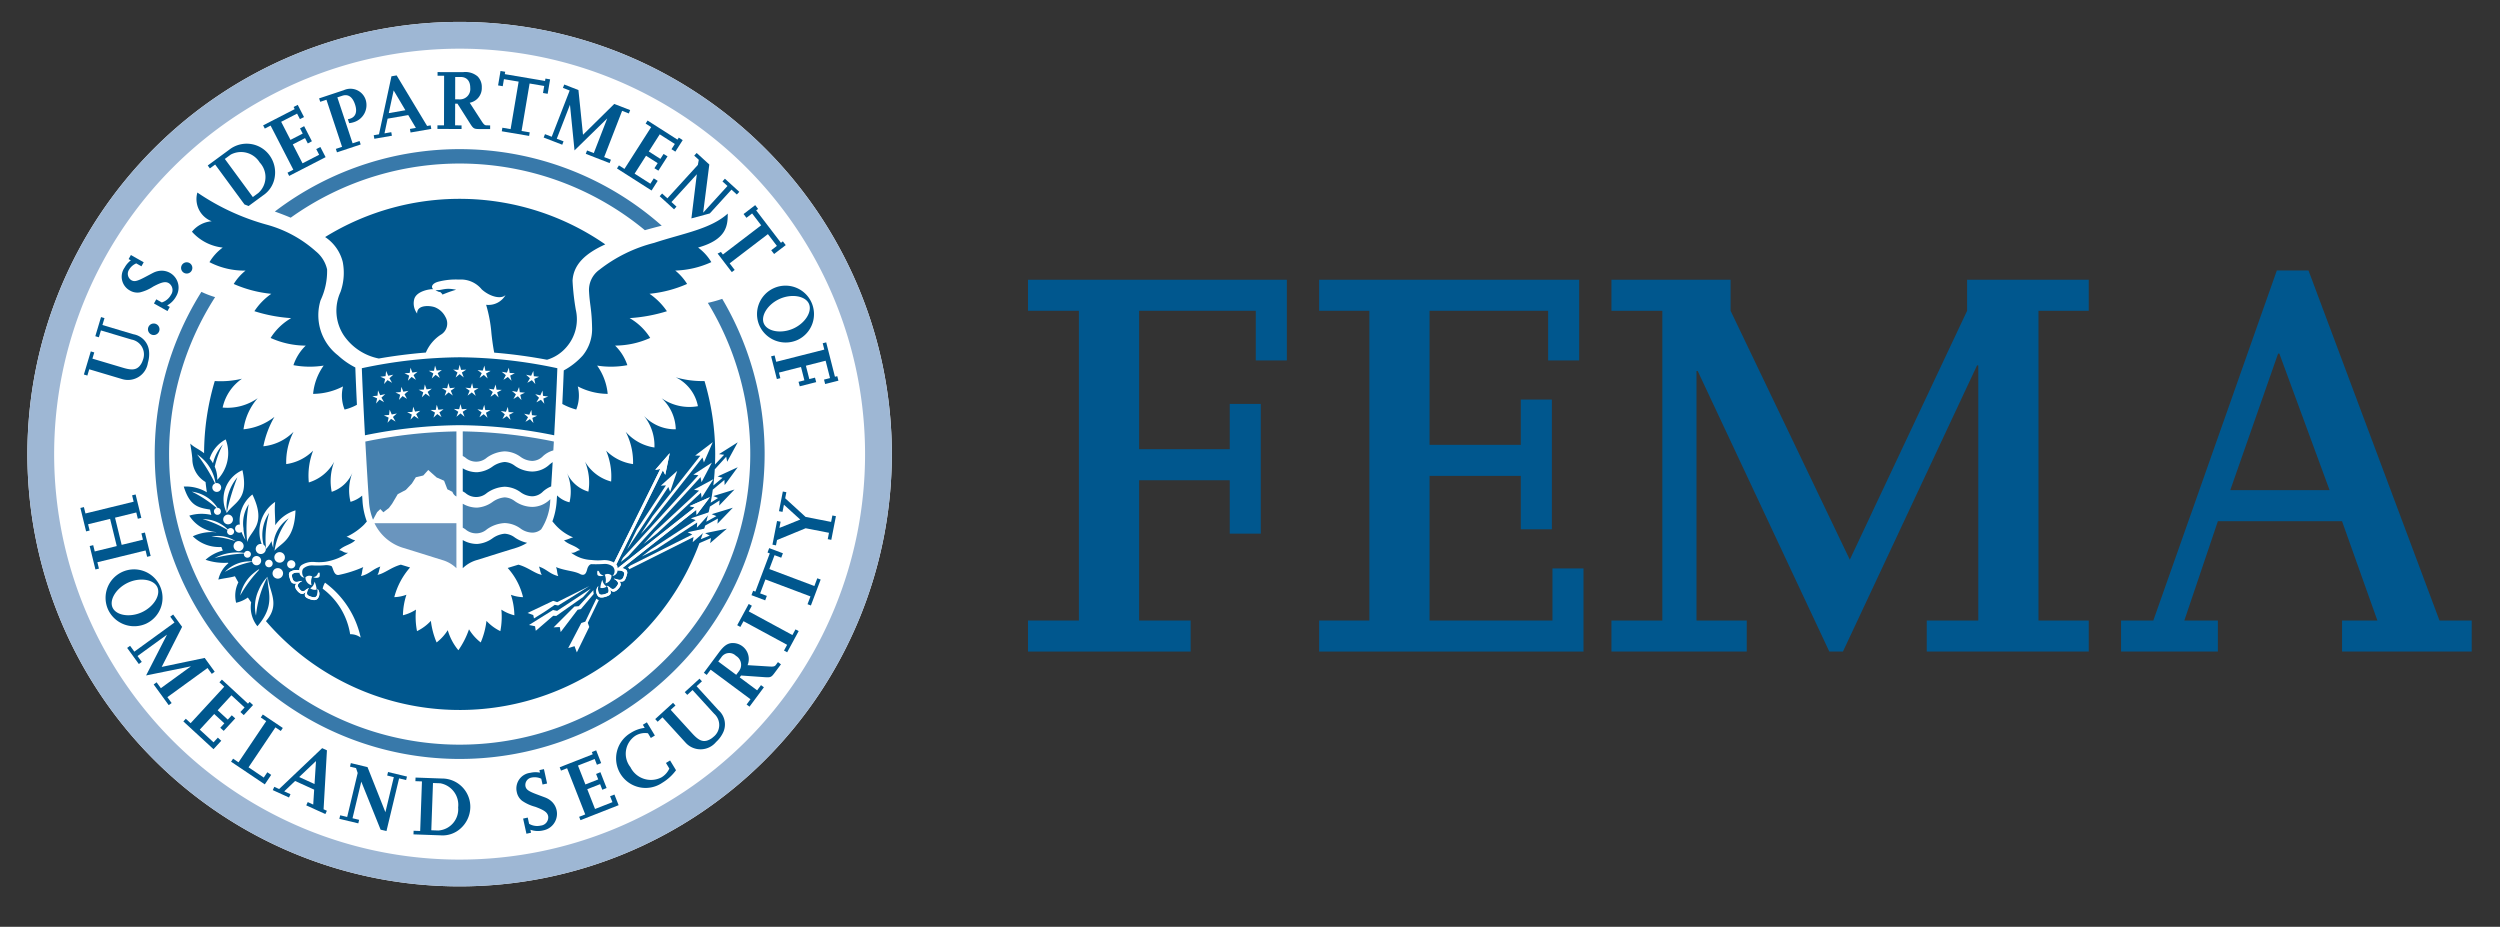 <svg id="Layer_1" data-name="Layer 1" xmlns="http://www.w3.org/2000/svg" viewBox="0 0 160 59.316"><rect x="0" y="0" width="160" height="59.316" fill="#333333" stroke="none"/><polygon points="65.792 39.713 69.049 39.713 69.049 19.89 65.792 19.89 65.792 17.904 82.358 17.904 82.358 23.068 80.371 23.068 80.371 19.89 72.903 19.89 72.903 28.748 78.703 28.748 78.703 25.85 80.69 25.85 80.69 34.153 78.703 34.153 78.703 30.736 72.903 30.736 72.903 39.713 76.2 39.713 76.2 41.7 65.792 41.7 65.792 39.713 65.792 39.713" fill="#00578e"/><polygon points="84.424 39.713 87.64 39.713 87.64 19.89 84.424 19.89 84.424 17.904 101.067 17.904 101.067 23.068 99.081 23.068 99.081 19.89 91.492 19.89 91.492 28.47 97.331 28.47 97.331 25.572 99.32 25.572 99.32 33.874 97.331 33.874 97.331 30.457 91.492 30.457 91.492 39.713 99.358 39.713 99.358 36.379 101.344 36.379 101.344 41.7 84.424 41.7 84.424 39.713 84.424 39.713" fill="#00578e"/><polygon points="103.132 39.713 106.39 39.713 106.39 19.89 103.132 19.89 103.132 17.904 110.757 17.904 110.757 19.89 118.388 35.82 125.895 19.89 125.895 17.904 133.68 17.904 133.68 19.89 130.463 19.89 130.463 39.713 133.68 39.713 133.68 41.7 123.312 41.7 123.312 39.713 126.61 39.713 126.61 23.386 126.531 23.386 117.948 41.7 117.076 41.7 108.653 23.743 108.576 23.743 108.576 39.713 111.791 39.713 111.791 41.7 103.132 41.7 103.132 39.713 103.132 39.713" fill="#00578e"/><path d="M149.094,31.37h-6.357l3.061-8.74h.081l3.215,8.74ZM135.747,41.7h6.197V39.713h-2.147l2.147-6.355h7.947l2.262,6.355h-2.262V41.7H158.19V39.713h-2.063l-8.384-22.404h-2.026l-7.904,22.404h-2.066V41.7Z" fill="#00578e"/><path d="M29.415,1.403A27.662,27.662,0,1,0,57.077,29.065,27.662,27.662,0,0,0,29.415,1.403Z" fill="#fff"/><path d="M46.222,19.127a8.238,8.238,0,0,1-.92.257,18.598,18.598,0,1,1-31.535-.368,5.925,5.925,0,0,1-.877-.337,19.517,19.517,0,1,0,33.332.447Z" fill="#3879aa"/><path d="M18.606,13.931a18.603,18.603,0,0,1,22.666.801c.363-.103.717-.197,1.078-.289a19.519,19.519,0,0,0-24.761-.905c.155.056.312.114.47.174q.282.108.546.219Z" fill="#3879aa"/><path d="M29.415,1.403A27.662,27.662,0,1,0,57.077,29.065,27.662,27.662,0,0,0,29.415,1.403Zm.001,53.611A25.949,25.949,0,1,1,55.364,29.065,25.949,25.949,0,0,1,29.416,55.014Z" fill="#9eb7d4"/><path d="M22.741,23.518a4.87,4.87,0,0,1-1.108-.772,3.253,3.253,0,0,1-1.117-3.526A4.364,4.364,0,0,0,20.934,17.24a2.075,2.075,0,0,0-.72-1.154,7.799,7.799,0,0,0-3.125-1.702,14.857,14.857,0,0,1-4.457-2.061,1.524,1.524,0,0,0,.918,1.838,1.81,1.81,0,0,0-1.265.668,3.073,3.073,0,0,0,1.969,1.016,3.149,3.149,0,0,0-.848.933,4.827,4.827,0,0,0,2.309.54,3.395,3.395,0,0,0-.757.856,7.798,7.798,0,0,0,2.406.63,4.107,4.107,0,0,0-1.083,1.112,9.871,9.871,0,0,0,2.355.445,3.762,3.762,0,0,0-1.317,1.268,5.518,5.518,0,0,0,2.247.491A3.11,3.11,0,0,0,18.78,23.371a5.713,5.713,0,0,0,1.935.027,3.692,3.692,0,0,0-.676,1.81A4.221,4.221,0,0,0,21.954,24.73a2.403,2.403,0,0,0,.1,1.482,3.097,3.097,0,0,0,.789-.306c-.041-.832-.077-1.684-.102-2.387Z" fill="#00578e"/><path d="M46.577,13.669c-1.102.998-2.864,1.265-4.714,1.876a9.444,9.444,0,0,0-3.506,1.723,1.59,1.59,0,0,0-.657,1.416c.042.797.172,1.14.192,2.254a2.676,2.676,0,0,1-.592,1.809,4.496,4.496,0,0,1-1.219.96c-.025.677-.055,1.357-.093,2.147a4.029,4.029,0,0,0,.891.357,2.416,2.416,0,0,0,.099-1.482,4.216,4.216,0,0,0,1.914.479,3.692,3.692,0,0,0-.676-1.81A5.709,5.709,0,0,0,40.15,23.371a3.11,3.11,0,0,0-.785-1.253,5.521,5.521,0,0,0,2.248-.491,3.773,3.773,0,0,0-1.317-1.268,10.17,10.17,0,0,0,2.386-.44,4.246,4.246,0,0,0-1.114-1.117,7.803,7.803,0,0,0,2.406-.63,3.44,3.44,0,0,0-.757-.856,5.955,5.955,0,0,0,2.308-.54,3.165,3.165,0,0,0-.848-.933c1.865-.519,1.896-1.451,1.899-2.176Z" fill="#00578e"/><path d="M38.736,15.639a16.368,16.368,0,0,0-17.928-.468,2.691,2.691,0,0,1,1.127,1.59,3.675,3.675,0,0,1-.142,1.922,2.876,2.876,0,0,0,.208,2.779,3.549,3.549,0,0,0,2.244,1.483h0c.937-.165,1.976-.299,3.01-.382h0a2.564,2.564,0,0,1,.935-1.129.83.83,0,0,0,.315-1.154,1.279,1.279,0,0,0-.614-.59c-.262-.135-1.22-.235-1.194.378a1.078,1.078,0,0,1-.19-.906c.129-.534,1.002-.67,1.219-.654-.168-.143-.064-.373.319-.478a4.448,4.448,0,0,1,1.331-.137,1.719,1.719,0,0,1,1.458.631c.536.477,1.243.641,1.523.354a1.254,1.254,0,0,1-1.245.628,8.95,8.95,0,0,1,.341,1.842c.032.301.095.808.177,1.221a32.709,32.709,0,0,1,3.38.455h0a2.62,2.62,0,0,0,1.262-.831,2.708,2.708,0,0,0,.579-2.37,15.391,15.391,0,0,1-.208-1.858c.061-1.065.852-1.76,2.093-2.324Z" fill="#00578e"/><path d="M27.872,18.558c.163.122.257.137.311.125.004.03.058.069.07.08a.192.192,0,0,1,.063.092c.074-.031.269-.11.446-.174.181-.065.43-.138.43-.138-.774-.163-.891.073-1.321.015Z" fill="#00578e"/><path d="M28.958,31.479l-.325-.163-.211-.55-.478-.208-.536-.479-.319.353-.476.111-.253.403-.385.407-.521.276-.361.612-.204.271-.353.274-.195-.206-.207.199-.26.482a3.668,3.668,0,0,1-.263-1.216c-.076-1.069-.154-2.411-.23-3.785a31.329,31.329,0,0,1,5.83-.649v4.164a.5.5,0,0,1-.253-.294Z" fill="#4580ae"/><path d="M29.211,33.485H23.968a3.056,3.056,0,0,0,.268.456,2.998,2.998,0,0,0,1.597,1.131c.926.285,1.516.47,1.946.606l.512.16a2.139,2.139,0,0,1,.919.527V33.485Z" fill="#6a95be"/><path d="M34.749,31.459a1.851,1.851,0,0,1,.526-.329c.031-.488.063-1.012.095-1.553-.057.038-.119.087-.193.147a1.638,1.638,0,0,1-1.112.454,1.986,1.986,0,0,1-1.118-.37,1.173,1.173,0,0,0-.649-.241,1.567,1.567,0,0,0-.786.3,1.901,1.901,0,0,1-.98.356,1.805,1.805,0,0,1-.916-.25v1.472c.054.031.105.063.155.093a1.044,1.044,0,0,0,1.392.01,2.148,2.148,0,0,1,1.136-.397,1.813,1.813,0,0,1,1.006.342,1.331,1.331,0,0,0,.761.27.99.99,0,0,0,.684-.304Z" fill="#00578e"/><path d="M30.532,34.813a1.818,1.818,0,0,1-.916-.249v1.802a2.136,2.136,0,0,1,.919-.527l.513-.16c.43-.136,1.018-.322,1.946-.606a3.193,3.193,0,0,0,.742-.332,2.238,2.238,0,0,1-.789-.341,1.173,1.173,0,0,0-.649-.242,1.572,1.572,0,0,0-.786.301,1.9,1.9,0,0,1-.98.355Z" fill="#00578e"/><path d="M34.749,29.195a1.605,1.605,0,0,1,.665-.369q.016-.283.033-.568a31.494,31.494,0,0,0-5.831-.649v1.573c.054.03.105.062.155.093a1.042,1.042,0,0,0,1.392.01,2.147,2.147,0,0,1,1.136-.398,1.813,1.813,0,0,1,1.006.343,1.332,1.332,0,0,0,.761.269.989.989,0,0,0,.684-.304Z" fill="#4580ae"/><path d="M29.616,32.237v1.534c.054.03.105.062.155.092a1.045,1.045,0,0,0,1.392.011,2.148,2.148,0,0,1,1.136-.398,1.81,1.81,0,0,1,1.006.343,1.333,1.333,0,0,0,.761.269.864.864,0,0,0,.57-.212,3.674,3.674,0,0,0,.58-1.833c.001-.03.004-.061.006-.091l-.045.035a1.634,1.634,0,0,1-1.112.455,1.989,1.989,0,0,1-1.118-.369,1.169,1.169,0,0,0-.649-.242,1.557,1.557,0,0,0-.786.302,1.904,1.904,0,0,1-.98.355,1.81,1.81,0,0,1-.916-.25Z" fill="#4580ae"/><path d="M23.358,27.858c-.083-1.532-.157-3.074-.201-4.292a30.947,30.947,0,0,1,6.256-.7,30.954,30.954,0,0,1,6.257.7c-.044,1.218-.118,2.76-.202,4.292a31.384,31.384,0,0,0-6.055-.646,31.388,31.388,0,0,0-6.055.646Z" fill="#00578e"/><polygon points="24.579 24.579 24.648 24.249 24.342 24.11 24.675 24.075 24.71 23.74 24.846 24.048 25.172 23.98 24.924 24.205 25.092 24.499 24.802 24.328 24.579 24.579 24.579 24.579" fill="#fff"/><polygon points="26.62 24.308 26.338 24.125 26.103 24.367 26.187 24.039 25.887 23.887 26.221 23.867 26.271 23.533 26.394 23.848 26.723 23.793 26.466 24.008 26.62 24.308 26.62 24.308" fill="#fff"/><polygon points="28.151 24.19 27.879 23.992 27.633 24.222 27.733 23.899 27.442 23.732 27.776 23.729 27.843 23.398 27.949 23.718 28.28 23.681 28.012 23.882 28.151 24.19 28.151 24.19" fill="#fff"/><polygon points="29.68 24.157 29.42 23.944 29.161 24.157 29.281 23.841 29.001 23.656 29.334 23.673 29.42 23.348 29.508 23.673 29.841 23.656 29.56 23.841 29.68 24.157 29.68 24.157" fill="#fff"/><polygon points="34.039 24.33 33.749 24.501 33.916 24.207 33.669 23.982 33.994 24.05 34.132 23.742 34.166 24.077 34.498 24.112 34.192 24.251 34.262 24.581 34.039 24.33 34.039 24.33" fill="#fff"/><polygon points="32.374 24.009 32.114 23.795 32.444 23.848 32.566 23.533 32.617 23.867 32.95 23.886 32.652 24.039 32.736 24.366 32.501 24.126 32.219 24.31 32.374 24.009 32.374 24.009" fill="#fff"/><polygon points="30.83 23.883 30.561 23.682 30.894 23.719 31 23.399 31.067 23.73 31.401 23.734 31.11 23.9 31.21 24.223 30.963 23.993 30.691 24.191 30.83 23.883 30.83 23.883" fill="#fff"/><polygon points="24.802 27.057 24.873 26.727 24.568 26.586 24.901 26.553 24.938 26.218 25.072 26.528 25.399 26.462 25.149 26.685 25.315 26.98 25.026 26.808 24.802 27.057 24.802 27.057" fill="#fff"/><polygon points="26.787 26.806 26.506 26.62 26.27 26.859 26.356 26.533 26.058 26.379 26.393 26.361 26.445 26.028 26.565 26.343 26.895 26.292 26.635 26.504 26.787 26.806 26.787 26.806" fill="#fff"/><polygon points="28.258 26.699 27.987 26.5 27.741 26.728 27.842 26.406 27.551 26.238 27.886 26.236 27.954 25.906 28.058 26.226 28.39 26.19 28.121 26.39 28.258 26.699 28.258 26.699" fill="#fff"/><polygon points="29.731 26.672 29.471 26.458 29.211 26.672 29.332 26.355 29.051 26.171 29.385 26.188 29.471 25.862 29.558 26.188 29.891 26.171 29.611 26.355 29.731 26.672 29.731 26.672" fill="#fff"/><polygon points="33.917 26.825 33.628 26.997 33.794 26.703 33.546 26.478 33.872 26.545 34.007 26.236 34.043 26.571 34.376 26.605 34.071 26.745 34.142 27.075 33.917 26.825 33.917 26.825" fill="#fff"/><polygon points="32.309 26.516 32.05 26.302 32.38 26.355 32.501 26.04 32.552 26.374 32.886 26.392 32.587 26.546 32.673 26.873 32.437 26.633 32.155 26.817 32.309 26.516 32.309 26.516" fill="#fff"/><polygon points="30.822 26.396 30.554 26.196 30.886 26.233 30.992 25.913 31.059 26.243 31.393 26.247 31.102 26.414 31.202 26.736 30.956 26.507 30.684 26.704 30.822 26.396 30.822 26.396" fill="#fff"/><polygon points="25.533 25.593 25.612 25.265 25.31 25.117 25.643 25.092 25.688 24.758 25.815 25.07 26.143 25.012 25.889 25.23 26.047 25.528 25.763 25.349 25.533 25.593 25.533 25.593" fill="#fff"/><polygon points="24.069 25.826 24.135 25.495 23.828 25.359 24.161 25.321 24.193 24.985 24.332 25.293 24.657 25.222 24.411 25.449 24.581 25.742 24.29 25.573 24.069 25.826 24.069 25.826" fill="#fff"/><polygon points="27.514 25.387 27.237 25.196 26.996 25.43 27.089 25.105 26.795 24.944 27.129 24.934 27.189 24.602 27.302 24.92 27.633 24.876 27.369 25.082 27.514 25.387 27.514 25.387" fill="#fff"/><polygon points="28.979 25.317 28.714 25.112 28.461 25.334 28.57 25.014 28.284 24.839 28.618 24.845 28.694 24.517 28.791 24.84 29.124 24.812 28.85 25.005 28.979 25.317 28.979 25.317" fill="#fff"/><polygon points="30.446 25.336 30.194 25.114 29.927 25.319 30.058 25.007 29.784 24.813 30.116 24.841 30.214 24.519 30.29 24.847 30.623 24.841 30.337 25.016 30.446 25.336 30.446 25.336" fill="#fff"/><polygon points="34.619 25.585 34.326 25.749 34.499 25.459 34.256 25.229 34.581 25.303 34.723 24.998 34.751 25.334 35.083 25.376 34.774 25.508 34.837 25.84 34.619 25.585 34.619 25.585" fill="#fff"/><polygon points="33.019 25.24 32.764 25.021 33.093 25.081 33.22 24.768 33.265 25.103 33.598 25.129 33.296 25.276 33.375 25.604 33.144 25.359 32.859 25.538 33.019 25.24 33.019 25.24" fill="#fff"/><polygon points="31.538 25.089 31.275 24.881 31.606 24.926 31.719 24.609 31.779 24.941 32.113 24.952 31.818 25.112 31.911 25.437 31.67 25.202 31.393 25.393 31.538 25.089 31.538 25.089" fill="#fff"/><path d="M49.916,19.121c.762-.334,1.635-.181,1.857.324.222.51-.256,1.256-1.019,1.59-.767.336-1.641.184-1.865-.326-.221-.505.258-1.251,1.026-1.587Zm1.15,2.625a1.823,1.823,0,1,0-2.464-.912,1.844,1.844,0,0,0,2.464.912Z" fill="#00578e"/><polygon points="49.719 24.259 49.351 22.806 49.575 22.749 49.678 23.155 52.755 22.374 52.653 21.968 52.877 21.911 53.436 24.112 53.585 24.074 53.659 24.363 52.809 24.578 52.737 24.295 53.121 24.197 52.839 23.086 51.578 23.406 51.796 24.261 52.159 24.169 52.237 24.456 51.185 24.723 51.106 24.436 51.481 24.341 51.264 23.486 49.853 23.845 49.943 24.202 49.719 24.259 49.719 24.259" fill="#00578e"/><path d="M6.688,20.358l-.133.443,1.986.592A1.209,1.209,0,0,1,9.53,22.402a1.925,1.925,0,0,1-.065.815,1.288,1.288,0,0,1-1.62,1.053l-2.134-.636-.12.401-.222-.066.442-1.479.222.066-.118.397,1.97.587c.534.159.805.136,1.028-.09a1.045,1.045,0,0,0,.231-.409.965.965,0,0,0-.721-1.308l-1.964-.586-.131.439L6.1,21.518l.366-1.225.222.066Z" fill="#00578e"/><path d="M10.179,21.217a.369.369,0,1,1-.198-.484.37.37,0,0,1,.198.484Z" fill="#00578e"/><path d="M10.866,19.643l-.149.265-.864-.486.149-.265.355.2a1.019,1.019,0,0,0,.582-.482A.528.528,0,0,0,10.8,18.12c-.216-.121-.448-.068-.988.216a2.686,2.686,0,0,1-.858.377.945.945,0,0,1-.645-.122,1.007,1.007,0,0,1-.331-1.47,1.424,1.424,0,0,1,.397-.459l-.144-.081.146-.259.821.462-.146.259-.332-.186a.987.987,0,0,0-.464.409.48.48,0,0,0,.155.669c.193.108.374.065.927-.231.268-.14.433-.231.501-.262a1.241,1.241,0,0,1,.477-.117A1.081,1.081,0,0,1,11.28,18.953a1.466,1.466,0,0,1-.582.596l.168.095Z" fill="#00578e"/><path d="M12.31,17.147a.36.36,0,1,1-.36-.36.359.359,0,0,1,.36.36Z" fill="#00578e"/><polygon points="20.839 10.058 18.507 11.259 18.401 11.052 18.773 10.861 17.319 8.038 16.947 8.23 16.841 8.023 18.86 6.984 18.79 6.847 19.055 6.711 19.455 7.49 19.196 7.624 19.014 7.271 17.995 7.795 18.59 8.953 19.374 8.549 19.202 8.216 19.465 8.074 19.962 9.04 19.7 9.181 19.523 8.838 18.739 9.242 19.362 10.452 20.426 9.904 20.239 9.542 20.503 9.406 20.839 10.058 20.839 10.058" fill="#00578e"/><path d="M23.084,9.246l-1.517.503-.073-.22.398-.131-.999-3.014-.398.132-.072-.22L22.008,5.77a1.025,1.025,0,0,1,1.402.639A1.143,1.143,0,0,1,22.64,7.82a1.386,1.386,0,0,1-.293.062l-.085-.256a.543.543,0,0,0,.147-.032c.356-.118.469-.44.314-.906-.162-.492-.441-.684-.818-.56l-.314.104.975,2.94.445-.147.073.22Z" fill="#00578e"/><path d="M24.881,7.24l.313-1.453.751,1.268L24.881,7.24Zm2.682.782-.228.04-1.95-3.236-.332.057-.798,3.713-.337.058.04.228,1.124-.195-.04-.228-.434.076.2-.941,1.319-.229.489.821-.38.066.039.228L27.602,8.25l-.039-.228Z" fill="#00578e"/><path d="M29.133,4.926l.347.001c.392.001.618.255.616.696a.662.662,0,0,1-.641.737L29.13,6.358l.003-1.433ZM31.37,8.024l-.226-.001c-.11,0-.177-.05-.303-.243l-.78-1.204a.953.953,0,0,0,.774-.974.959.959,0,0,0-.268-.712,1.21,1.21,0,0,0-.936-.272l-1.627-.004v.231l.419.001-.007,3.175-.419-.001-.001.232,1.544.004V8.024l-.414-.001.004-1.389.149.001.823,1.297c.187.293.242.325.567.327l.7.001.001-.237Z" fill="#00578e"/><polygon points="33.864 8.698 32.114 8.402 32.152 8.174 32.679 8.263 33.193 5.224 32.252 5.066 32.176 5.517 31.877 5.467 32.033 4.542 32.333 4.593 32.307 4.745 34.883 5.181 34.909 5.028 35.207 5.079 35.051 6.003 34.752 5.952 34.829 5.502 33.894 5.344 33.381 8.381 33.902 8.47 33.864 8.698 33.864 8.698" fill="#00578e"/><polygon points="39.015 10.438 37.489 9.846 37.572 9.63 38.003 9.798 38.864 7.577 36.769 9.626 36.478 6.705 35.634 8.879 36.067 9.046 35.983 9.262 34.795 8.802 34.879 8.586 35.31 8.753 36.459 5.793 36.027 5.626 36.11 5.409 37.02 5.763 37.312 8.625 39.313 6.652 40.33 7.046 40.246 7.262 39.815 7.094 38.667 10.054 39.099 10.222 39.015 10.438 39.015 10.438" fill="#00578e"/><polygon points="41.699 12.193 39.487 10.781 39.612 10.585 39.965 10.811 41.674 8.135 41.321 7.909 41.445 7.715 43.359 8.937 43.442 8.807 43.693 8.967 43.222 9.706 42.975 9.548 43.189 9.214 42.223 8.597 41.523 9.693 42.265 10.168 42.468 9.852 42.722 10.007 42.137 10.923 41.883 10.767 42.091 10.442 41.347 9.967 40.615 11.114 41.623 11.758 41.842 11.415 42.093 11.575 41.699 12.193 41.699 12.193" fill="#00578e"/><path d="M17.248,9.938a1.809,1.809,0,0,0-2.566-.365l-1.386,1.018.136.187L13.77,10.53l1.876,2.554c.09.035.178.068.265.101l.92-.676a1.712,1.712,0,0,0,.747-1.144,1.857,1.857,0,0,0-.33-1.427Zm-.707,2.408-.36.265-1.792-2.439.377-.277a1.403,1.403,0,0,1,1.855.504,1.364,1.364,0,0,1-.081,1.947Z" fill="#00578e"/><path d="M46.393,11.438l-.156.172.322.293-1.556,1.707.393-3.081-.81-.739-.156.171.293.267-.06.327-1.95,2.138-.338-.308-.156.171.92.84.156-.172-.321-.293,1.623-1.779L44.25,13.977c.336-.087.695-.184,1.085-.292.032-.009.062-.018.093-.026l1.387-1.522.343.312.157-.171-.921-.84Z" fill="#00578e"/><path d="M50.103,15.446l-.122.094-1.585-2.076.122-.094-.185-.241-.745.569.184.241.363-.278.579.758-2.448,1.87L46.14,16.123a2.104,2.104,0,0,1-.213.104l.908,1.188.184-.14-.322-.421,2.449-1.87.575.753-.363.278.185.241.744-.569-.184-.241Z" fill="#00578e"/><path d="M33.988,53.294l-.296.065-.213-.969.297-.065.087.399a1.018,1.018,0,0,0,.747.113.528.528,0,0,0,.472-.606c-.053-.242-.248-.38-.819-.594a2.695,2.695,0,0,1-.852-.389.94.94,0,0,1-.338-.563,1.008,1.008,0,0,1,.877-1.226,1.442,1.442,0,0,1,.607-.01l-.035-.161.29-.064.202.921-.291.064-.082-.371a.99.99,0,0,0-.614-.075.48.48,0,0,0-.397.562c.048.215.2.322.789.538.283.108.461.169.529.2a1.227,1.227,0,0,1,.405.278,1.081,1.081,0,0,1-.577,1.802,1.459,1.459,0,0,1-.831-.038l.041.189Z" fill="#00578e"/><polygon points="39.592 51.532 37.15 52.491 37.065 52.276 37.455 52.123 36.295 49.166 35.904 49.32 35.82 49.105 37.935 48.274 37.877 48.13 38.155 48.021 38.475 48.838 38.203 48.945 38.059 48.576 36.99 48.995 37.466 50.205 38.287 49.883 38.15 49.534 38.426 49.42 38.822 50.431 38.548 50.545 38.407 50.186 37.585 50.508 38.082 51.775 39.196 51.338 39.046 50.958 39.324 50.85 39.592 51.532 39.592 51.532" fill="#00578e"/><path d="M43.266,49.294a3.049,3.049,0,0,1-.889.81,1.889,1.889,0,1,1-2.004-3.2,2.092,2.092,0,0,1,.888-.32l-.12-.198L41.4,46.229l.512.844-.259.158-.183-.302a1.185,1.185,0,0,0-.816.166,1.382,1.382,0,0,0-.306,2.003,1.463,1.463,0,0,0,1.978.657,1.259,1.259,0,0,0,.512-.568l-.217-.358.264-.16.38.626Z" fill="#00578e"/><path d="M44.924,43.605l-.342.312,1.397,1.532a1.207,1.207,0,0,1,.327,1.372,1.919,1.919,0,0,1-.475.664,1.288,1.288,0,0,1-1.931.069l-1.501-1.645-.309.283-.156-.171L43.074,44.98l.156.171-.306.278,1.387,1.52c.376.411.62.531.928.453a1.044,1.044,0,0,0,.409-.232.965.965,0,0,0,.057-1.492l-1.382-1.515-.339.309-.16-.176.945-.861.156.171Z" fill="#00578e"/><polygon points="51.115 40.39 50.379 41.747 50.176 41.637 50.375 41.268 47.584 39.756 47.383 40.124 47.181 40.013 47.916 38.656 48.119 38.767 47.922 39.131 50.714 40.643 50.911 40.28 51.115 40.39 51.115 40.39" fill="#00578e"/><polygon points="52.523 37.091 51.898 38.751 51.682 38.67 51.87 38.17 48.986 37.084 48.649 37.977 49.078 38.137 48.971 38.422 48.094 38.091 48.201 37.808 48.345 37.862 49.266 35.417 49.121 35.362 49.228 35.079 50.106 35.409 49.999 35.693 49.571 35.531 49.237 36.419 52.12 37.505 52.306 37.01 52.523 37.091 52.523 37.091" fill="#00578e"/><polygon points="53.499 33.035 53.203 34.55 52.976 34.506 53.055 34.099 51.562 33.808 49.73 34.562 49.663 34.903 49.436 34.858 49.731 33.344 49.959 33.388 49.881 33.788 51.216 33.252 50.171 32.301 50.081 32.76 49.855 32.716 50.101 31.456 50.327 31.501 50.252 31.89 51.557 33.082 53.191 33.402 53.272 32.991 53.499 33.035 53.499 33.035" fill="#00578e"/><path d="M49.788,42.377l-.135.182c-.066.088-.145.112-.376.099l-1.432-.088A1.025,1.025,0,0,0,46.791,41.16c-.278.041-.493.211-.776.592l-.969,1.305.185.138.251-.336,2.55,1.893-.25.336.186.138.921-1.239-.186-.138-.246.332-1.116-.829.089-.119,1.533.108c.346.023.405-.001.6-.262l.418-.562-.191-.141Zm-3.82-.042.206-.279a.601.601,0,0,1,.926-.082.663.663,0,0,1,.212.954l-.194.261-1.151-.854Z" fill="#00578e"/><polygon points="6.107 36.445 5.74 34.946 5.965 34.891 6.063 35.293 7.472 34.949 7.046 33.208 5.638 33.552 5.736 33.954 5.511 34.009 5.145 32.51 5.37 32.454 5.469 32.862 8.554 32.108 8.454 31.701 8.679 31.646 9.045 33.145 8.821 33.2 8.723 32.798 7.362 33.131 7.787 34.871 9.148 34.539 9.05 34.138 9.275 34.082 9.641 35.582 9.416 35.636 9.317 35.23 6.232 35.984 6.333 36.391 6.107 36.445 6.107 36.445" fill="#00578e"/><path d="M8.208,37.284c.757-.345,1.633-.204,1.862.297.23.507-.238,1.259-.996,1.605-.762.347-1.638.205-1.869-.3-.228-.503.24-1.254,1.003-1.602Zm1.189,2.608A1.823,1.823,0,1,0,6.92,39.017a1.844,1.844,0,0,0,2.477.876Z" fill="#00578e"/><polygon points="10.797 45.129 9.835 43.804 10.023 43.668 10.295 44.043 12.222 42.644 9.35 43.229 10.688 40.617 8.801 41.986 9.074 42.361 8.886 42.498 8.138 41.467 8.326 41.331 8.598 41.705 11.167 39.84 10.895 39.466 11.082 39.329 11.655 40.118 10.349 42.682 13.1 42.107 13.741 42.991 13.554 43.128 13.282 42.753 10.712 44.618 10.985 44.994 10.797 45.129 10.797 45.129" fill="#00578e"/><polygon points="13.664 47.948 11.735 46.171 11.892 46 12.2 46.284 14.352 43.949 14.044 43.666 14.2 43.495 15.871 45.035 15.975 44.921 16.195 45.123 15.6 45.767 15.386 45.569 15.654 45.278 14.811 44.5 13.93 45.457 14.579 46.055 14.833 45.779 15.055 45.976 14.318 46.775 14.096 46.578 14.358 46.293 13.709 45.696 12.786 46.697 13.666 47.508 13.942 47.208 14.161 47.409 13.664 47.948 13.664 47.948" fill="#00578e"/><polygon points="16.947 50.2 14.788 48.748 14.917 48.554 15.265 48.789 17.037 46.154 16.69 45.92 16.819 45.728 18.1 46.59 17.971 46.782 17.627 46.551 15.907 49.108 16.881 49.764 17.11 49.425 17.356 49.592 16.947 50.2 16.947 50.2" fill="#00578e"/><path d="M19.146,49.73l1.078-1.024L20.13,50.178l-.984-.448ZM20.92,51.889l-.211-.096.215-3.772-.306-.139L17.865,50.498l-.311-.142-.096.211,1.038.473.096-.211-.402-.182.696-.664,1.22.554-.059.955-.351-.159-.096.21,1.223.557.097-.21Z" fill="#00578e"/><polygon points="24.734 53.189 24.359 53.099 23.122 50.025 22.561 52.368 22.985 52.469 22.931 52.695 21.719 52.405 21.773 52.179 22.219 52.286 22.892 49.472 22.786 49.157 22.4 49.065 22.454 48.839 23.521 49.095 24.666 51.982 25.204 49.736 24.78 49.634 24.835 49.409 26.046 49.699 25.992 49.924 25.542 49.816 24.734 53.189 24.734 53.189" fill="#00578e"/><path d="M28.313,49.826l-1.718-.062-.009.231.419.015-.113,3.173H26.89l-.419-.015-.008.232,1.713.061-.004-.001h.005a1.712,1.712,0,0,0,1.295-.434,1.859,1.859,0,0,0,.627-1.323,1.81,1.81,0,0,0-1.786-1.878Zm1.009,1.851a1.365,1.365,0,0,1-1.272,1.476l-.447-.016.108-3.024.468.017a1.403,1.403,0,0,1,1.142,1.547Z" fill="#00578e"/><path d="M47.004,31.331l-1.353.417.305.124-.475.301q.079-.414.137-.835l.743-.621.017.329.836-1.143-1.287.591.319.083-.593.495q.062-.512.092-1.033l.732-.81.061.324.676-1.244-1.198.756.328.04-.585.626c.008-.216.014-.432.014-.649a16.371,16.371,0,0,0-.684-4.695,6.086,6.086,0,0,1-1.839-.238,2.599,2.599,0,0,1,1.417,1.847,3.097,3.097,0,0,1-2.327-.513,2.795,2.795,0,0,1,.909,1.992,2.724,2.724,0,0,1-2.035-.859,3.026,3.026,0,0,1,.67,2.024,3.024,3.024,0,0,1-1.839-1.007,4.245,4.245,0,0,1,.47,2.069,3.027,3.027,0,0,1-1.724-.86,4.235,4.235,0,0,1,.321,1.976,2.767,2.767,0,0,1-1.67-1.27,3.486,3.486,0,0,1,.215,1.916,2.176,2.176,0,0,1-1.383-1.22,3.009,3.009,0,0,1,.175,1.903,1.657,1.657,0,0,1-.798-.441c-.008.124-.016.246-.024.362a4.549,4.549,0,0,1-.274,1.3c.052.059.176.206.181.212a3.111,3.111,0,0,0,1.15.814c-.156.022-.369.156-.584.18.238.27.723.33,1.024.636-.235.027-.29.197-.572.165a2.3,2.3,0,0,0,1.311.464,3.245,3.245,0,0,0,.705.012,1.273,1.273,0,0,1,.731.154L42.26,30.015l-.325.057.928-1.071-.288,1.388-.152-.293-2.974,6.021a.427.427,0,0,1,.085.235l.022-.002.113-.089-.001-.001,4.79-3.784-.318-.087,1.296-.572-.852,1.132-.013-.33-4.753,3.75a.469.469,0,0,1,.277.125c.081.13.059.195-.016.418-.072.215-.126.291-.268.308a.385.385,0,0,1-.198-.021.204.204,0,0,1,.094.111c.022.058.057.158-.118.358-.155.176-.302.242-.424.17a.454.454,0,0,1-.124-.119.938.938,0,0,1,.045.153c.029.178-.106.243-.276.303-.321.114-.479.064-.554-.049a.481.481,0,0,1,.037-.613.731.731,0,0,0-.007.315c.015.094.059.25.234.234a.973.973,0,0,0,.371-.115c.074-.048.077-.174.039-.28a.386.386,0,0,0-.103-.185.643.643,0,0,1,.253.155.21.21,0,0,0,.281.009.972.972,0,0,0,.18-.235c.081-.17-.137-.302-.264-.374.223.01.259.096.44.07s.234-.314.235-.41c.002-.07-.082-.14-.186-.167a.889.889,0,0,0-.238-.019.574.574,0,0,1-.013.061.379.379,0,0,1-.21.262c-.087.024-.141.03-.054-.033a.427.427,0,0,0-.032-.542.847.847,0,0,0-.539-.168,7.29,7.29,0,0,1-.797.016c-.166-.018-.268.201-.293.292-.059.217-.126.487-.44.352-.385-.221-.936-.203-1.567-.457.091.194.051.361.148.577-.561-.138-.704-.424-1.239-.612.088.196.065.347.185.532-.452-.08-.873-.485-1.501-.652l-.057.018c-.229.07-.436.134-.627.193a4.249,4.249,0,0,1,.982,1.869,2.417,2.417,0,0,1-.776-.153,4.434,4.434,0,0,1,.222,1.313,2.707,2.707,0,0,1-.833-.363,4.774,4.774,0,0,1-.065,1.377,2.994,2.994,0,0,1-.888-.657,4.968,4.968,0,0,1-.367,1.381,3.131,3.131,0,0,1-.751-.841,5.342,5.342,0,0,1-.68,1.339,3.532,3.532,0,0,1-.679-1.284,3.055,3.055,0,0,1-.714.786,5.063,5.063,0,0,1-.367-1.382,2.982,2.982,0,0,1-.887.657,4.76,4.76,0,0,1-.066-1.378,2.702,2.702,0,0,1-.835.363,4.472,4.472,0,0,1,.223-1.313,2.413,2.413,0,0,1-.776.153,4.633,4.633,0,0,1,1.009-1.898h.001c-.164-.051-.341-.105-.531-.163l-.057-.018c-.628.167-1.049.572-1.5.652.121-.185.096-.336.184-.532-.534.188-.678.473-1.238.612.095-.216.056-.384.148-.577a7.583,7.583,0,0,1-1.551.499c-.348.072-.37-.447-.484-.561a.879.879,0,0,0-.447-.053,5.424,5.424,0,0,1-.763.009.862.862,0,0,0-.558.17c-.183.135-.097.498-.017.557.087.064.033.057-.054.032a.378.378,0,0,1-.21-.262c-.003-.011-.005-.023-.008-.035a.965.965,0,0,0-.283.008c-.105.025-.192.091-.192.162-.001.096.045.385.225.416s.218-.053.44-.056c-.129.067-.35.194-.274.366a.933.933,0,0,0,.174.239.21.21,0,0,0,.281,0,.631.631,0,0,1,.257-.147.392.392,0,0,0-.11.182c-.04.105-.041.231.032.281a.949.949,0,0,0,.368.126c.175.022.223-.133.24-.227a.71.71,0,0,0,.002-.315.479.479,0,0,1,.02.613c-.08.112-.238.157-.555.033-.168-.065-.301-.134-.267-.311a.777.777,0,0,1,.05-.152.479.479,0,0,1-.128.116c-.123.067-.27-.003-.419-.182-.17-.206-.132-.304-.108-.362a.204.204,0,0,1,.097-.108.385.385,0,0,1-.198.016c-.142-.021-.194-.098-.259-.315-.069-.225-.089-.292-.004-.419a.81.81,0,0,1,.597-.121.382.382,0,0,1,.173-.337,1.324,1.324,0,0,1,.793-.189,3.184,3.184,0,0,0,.704-.012,3.564,3.564,0,0,0,1.464-.578c-.282.032-.338-.138-.572-.165.302-.306.786-.366,1.025-.636-.214-.024-.402-.196-.558-.218a4.018,4.018,0,0,0,1.124-.776c.005-.006.128-.147.18-.206a4.535,4.535,0,0,1-.277-1.307c-.008-.112-.015-.23-.023-.35a1.93,1.93,0,0,1-.745.399,3.101,3.101,0,0,1,.136-1.901,2.174,2.174,0,0,1-1.339,1.261,3.475,3.475,0,0,1,.16-1.929,2.768,2.768,0,0,1-1.625,1.329,4.431,4.431,0,0,1,.275-2.035,3.02,3.02,0,0,1-1.722.86,4.235,4.235,0,0,1,.471-2.069,3.162,3.162,0,0,1-1.934.929,6.107,6.107,0,0,1,.709-1.883,3.776,3.776,0,0,1-1.979.796,3.828,3.828,0,0,1,.908-1.992,3.354,3.354,0,0,1-2.244.601,3.019,3.019,0,0,1,1.24-1.846,5.904,5.904,0,0,1-1.744.149,16.368,16.368,0,0,0-.684,4.619c-.371-.291-.628-.364-.884-.617.048.347.093.537.132.967a1.722,1.722,0,0,0,.846,1.493q.035.331.084.657a2.621,2.621,0,0,0-1.478-.366c.388,1.259.94,1.352,1.682,1.472.025.115.052.23.08.344a2.709,2.709,0,0,0-1.408.045,2.277,2.277,0,0,0,1.716,1.053l.004.013a2.86,2.86,0,0,0-1.496.256,2.404,2.404,0,0,0,1.828.684c.03.077.061.153.092.23a2.632,2.632,0,0,0-1.103.588,3.637,3.637,0,0,0,1.442.189l.016.034a1.894,1.894,0,0,0-.64,1.046c.347-.089.705-.112,1.061-.214q.107.197.22.392a1.893,1.893,0,0,0-.143,1.304,2.032,2.032,0,0,0,.75-.335q.105.155.213.309a1.933,1.933,0,0,0,.398,1.528,3.881,3.881,0,0,0,.341-.447c.737-1.126.291-1.937.308-2.668l.017-.046c.06.87.816,1.728-.07,2.778-.018.021-.033.038-.049.057A16.361,16.361,0,0,0,44.762,34.76l.743-.322-.056.324,1.07-.926-1.388.287.293.153-.573.234q.152-.432.28-.874l.815-.449-.027.329.983-1.021-1.355.412.305.125-.651.358q.13-.479.233-.969l.619-.393-.026.329.978-1.024Z" fill="#00578e"/><path d="M39.526,36.511a.889.889,0,0,1,.238.019c.104.027.188.097.186.167-.002.096-.054.384-.235.41s-.217-.06-.44-.07c.127.071.345.204.264.374a.972.972,0,0,1-.18.235.21.21,0,0,1-.281-.009.643.643,0,0,0-.253-.155.386.386,0,0,1,.103.185c.038.106.035.232-.039.28a.973.973,0,0,1-.371.115c-.175.016-.219-.14-.234-.234a.731.731,0,0,1,.007-.315.481.481,0,0,0-.037.613c.076.114.233.163.554.049.17-.061.305-.125.276-.303a.938.938,0,0,0-.045-.153.454.454,0,0,0,.124.119c.121.071.269.006.424-.17.175-.2.141-.3.118-.358a.204.204,0,0,0-.094-.111.385.385,0,0,0,.198.021c.142-.017.196-.093.268-.308.075-.223.097-.289.016-.418a.469.469,0,0,0-.277-.125l4.753-3.75.013.33.852-1.132-1.296.572.318.087-4.79,3.784.001.001-.113.089-.022.002" fill="#fff"/><polyline points="39.449 36.117 42.423 30.096 42.575 30.389 42.863 29.001 41.936 30.072 42.26 30.015 39.302 36.008" fill="#fff"/><path d="M38.701,36.782a.826.826,0,0,1,.046.555.505.505,0,0,0,.389-.507.365.365,0,0,0-.434-.049Z" fill="#fff"/><path d="M38.644,36.813a.288.288,0,0,1-.286-.194c-.034-.089-.133-.144-.135-.009s-.003.195.074.232a.38.38,0,0,0,.347-.029Z" fill="#fff"/><path d="M38.664,37.387a.709.709,0,0,1-.115-.282,1.98,1.98,0,0,0-.126.473c-.006.038-.002.053.099.058a.496.496,0,0,0,.306-.096.774.774,0,0,1-.164-.153Z" fill="#fff"/><path d="M42.291,31.083l.329-.017-1.858,2.82c-.218.441-.429.869-.615,1.246l.029-.032,2.596-3.934.116.309.455-1.342-1.051.95Z" fill="#fff"/><path d="M41.585,33.552,44.96,29.279l.09.318.567-1.299-1.128.857.329.011L41.762,33.04l-.733,1.111.006.005c.179-.196.363-.399.55-.604Z" fill="#fff"/><path d="M41.183,34.822c.283-.224.579-.457.869-.686l2.811-2.603.039.328.759-1.196-1.246.674.324.062-2.82,2.615c-.254.278-.502.551-.736.807Z" fill="#fff"/><path d="M44.305,34.21l-3.958,1.983c-.07.055-.126.099-.16.127a.299.299,0,0,1,.068.074l.02.036,4.111-2.058-.055.326,1.066-.934-1.386.296.293.15Z" fill="#fff"/><path d="M38.323,38.403a.422.422,0,0,1-.155-.09l-.709,1.47.003.002-.259.087-.839,1.607.406-.124.148.398.794-1.629-.093-.263.704-1.458Z" fill="#fff"/><path d="M41.083,35.612c.272-.136.585-.293.904-.453L44.618,33.44l-.017.33.952-1.049-1.342.452.309.116L41.655,35.16c-.202.16-.396.312-.573.452Z" fill="#fff"/><path d="M38,38.01a.735.735,0,0,1-.021-.24l-.94,1.025-.277.023-.023.024,0,0L35.431,40.15l.061-.003-.005.005.016-.006.323-.015.057.32,1.084-1.425.209-.044L38,38.01Z" fill="#fff"/><path d="M39.734,35.966c.116-.091.28-.222.48-.379l4.62-5.051.065.324.661-1.253-1.188.771.328.035-4.836,5.291c-.047.094-.089.181-.129.262Z" fill="#fff"/><path d="M35.6,39.42l1.721-1.212c.197-.215.413-.45.489-.534l-2.151,1.42.002.003-.268-.056-.157.098L33.855,40l.388.08.047.291,1.114-.961L35.6,39.42Z" fill="#fff"/><path d="M34.173,39.579l.69-.43.643-.438.218.042s1.568-.966,1.951-1.217l.031-.02h0l.012-.008L35.66,38.535l-.26-.081-1.638.777.369.135.042.214Z" fill="#fff"/><path d="M19.143,36.493a.81.81,0,0,0-.597.121c-.084.127-.064.194.004.419.066.217.118.294.259.315a.385.385,0,0,0,.198-.016.204.204,0,0,0-.097.108c-.024.058-.061.156.108.362.15.18.296.249.419.182a.479.479,0,0,0,.128-.116.777.777,0,0,0-.05.152c-.035.177.099.246.267.311.317.124.476.078.555-.033a.479.479,0,0,0-.02-.613.71.71,0,0,1-.002.315c-.017.094-.065.248-.24.227a.949.949,0,0,1-.368-.126c-.073-.05-.072-.175-.032-.281a.392.392,0,0,1,.11-.182.631.631,0,0,0-.257.147.21.21,0,0,1-.281,0,.933.933,0,0,1-.174-.239c-.076-.172.146-.298.274-.366-.222.003-.261.087-.44.056s-.226-.32-.225-.416c0-.07.087-.137.192-.162a.965.965,0,0,1,.283-.008" fill="#fff"/><path d="M15.07,34.634c.042.004.032.001-.015-.014a2.094,2.094,0,0,0-1.523-.279,5.694,5.694,0,0,1,1.538.293Z" fill="#fff"/><path d="M15.374,38.11a2.458,2.458,0,0,1,.848-1.42c.323-.267.505-.365.237-.083A8.05,8.05,0,0,0,15.374,38.11Z" fill="#fff"/><path d="M16.384,39.402a2.511,2.511,0,0,1,.169-1.629,2.729,2.729,0,0,1,.568-.861,6.776,6.776,0,0,0-.737,2.49Z" fill="#fff"/><path d="M14.903,33.183a.312.312,0,1,0-.244.368.312.312,0,0,0,.244-.368Z" fill="#fff"/><path d="M17.614,33.612c.011-.467-.06-.947-.005-1.491a2.292,2.292,0,0,0-.862,2.695.319.319,0,0,0-.118,0,.324.324,0,1,0,.24.047,2.502,2.502,0,0,1,.358-2.038,5.964,5.964,0,0,0-.197,2.31,2.481,2.481,0,0,0,.349-.507,1.821,1.821,0,0,0,.11.437,2.208,2.208,0,0,1,.99-1.893,4.322,4.322,0,0,0-.91,2.076c.391-.497,1.279-.644,1.342-2.585a2.417,2.417,0,0,0-1.296.949Z" fill="#fff"/><path d="M18.228,35.608a.338.338,0,1,0-.265.397.339.339,0,0,0,.265-.397Z" fill="#fff"/><path d="M18.11,36.63a.337.337,0,1,0-.264.397A.338.338,0,0,0,18.11,36.63Z" fill="#fff"/><path d="M16.153,31.647A2.134,2.134,0,0,0,15.35,33.57a.269.269,0,0,0-.08.003.262.262,0,1,0,.103.513.255.255,0,0,0,.088-.036,2.088,2.088,0,0,0,.25.497,3.896,3.896,0,0,1-.13-.689.25.25,0,0,0-.002-.08l-.005-.018a2.257,2.257,0,0,1,.345-1.492,8.56,8.56,0,0,0-.1,2.423c.2-.749,1.28-1.08.335-3.044Z" fill="#fff"/><path d="M18.898,36.065a.263.263,0,1,0-.206.31.263.263,0,0,0,.206-.31Z" fill="#fff"/><path d="M17.446,36.016a.241.241,0,1,0-.188.285.239.239,0,0,0,.188-.285Z" fill="#fff"/><path d="M14.138,32.687a.224.224,0,0,0-.219-.186,2.307,2.307,0,0,0-1.642-1.035A7.359,7.359,0,0,1,13.86,32.509a.224.224,0,1,0,.278.178Z" fill="#fff"/><path d="M14.148,31.144a.283.283,0,0,0-.334-.222l-.019.006a2.691,2.691,0,0,0-1.183-1.847,10.993,10.993,0,0,1,1.151,1.857.283.283,0,1,0,.386.206Z" fill="#fff"/><path d="M14.979,33.981a.222.222,0,0,0-.258-.182.226.226,0,0,0-.142.087,2.223,2.223,0,0,0-1.607-.661,6.622,6.622,0,0,1,1.588.693.222.222,0,0,0-.023.139.224.224,0,1,0,.442-.076Z" fill="#fff"/><path d="M15.588,34.887a.323.323,0,1,0-.253.38.325.325,0,0,0,.253-.38Z" fill="#fff"/><path d="M16.057,35.442a.223.223,0,0,0-.259-.182.221.221,0,0,0-.166.128,3.095,3.095,0,0,0-1.895.326,9.154,9.154,0,0,1,1.88-.29l.002-.001a.227.227,0,0,0-.005.094.225.225,0,0,0,.443-.076Z" fill="#fff"/><path d="M16.707,35.821a.292.292,0,0,0-.573.113l-.02-.002a2.197,2.197,0,0,0-1.723.671,5.646,5.646,0,0,1,1.735-.648c.004,0,.009,0,.013,0a.291.291,0,0,0,.567-.134Z" fill="#fff"/><path d="M15.516,30.093a2.009,2.009,0,0,0-1.002,2.735c.493-.701,1.421-.853,1.002-2.735Zm-.999,2.684a2.932,2.932,0,0,1,.676-2.228,14.387,14.387,0,0,0-.676,2.228Z" fill="#fff"/><path d="M14.446,28.123a2.152,2.152,0,0,0-1.028,1.222,2,2,0,0,1,.214.302,2.698,2.698,0,0,1,.63-1.201,6.183,6.183,0,0,0-.519,1.423,1.986,1.986,0,0,1,.162.843,2.453,2.453,0,0,0,.54-2.59Z" fill="#fff"/><path d="M20.801,37.289a5.89,5.89,0,0,1,2.282,3.515,1.077,1.077,0,0,0-.674-.214,4.512,4.512,0,0,0-1.759-2.915,1.227,1.227,0,0,1,.152-.386Z" fill="#fff"/><path d="M19.55,36.945a.365.365,0,0,1,.434-.049.822.822,0,0,0-.045.555.504.504,0,0,1-.39-.507Z" fill="#fff"/><path d="M20.042,36.927a.29.29,0,0,0,.286-.194c.033-.089.133-.145.135-.009s.003.195-.074.233a.381.381,0,0,1-.347-.029Z" fill="#fff"/><path d="M20.137,37.219a.696.696,0,0,1-.115.282.838.838,0,0,1-.164.153.497.497,0,0,0,.306.096c.1-.005.104-.02.098-.058a1.918,1.918,0,0,0-.126-.472Z" fill="#fff"/></svg>